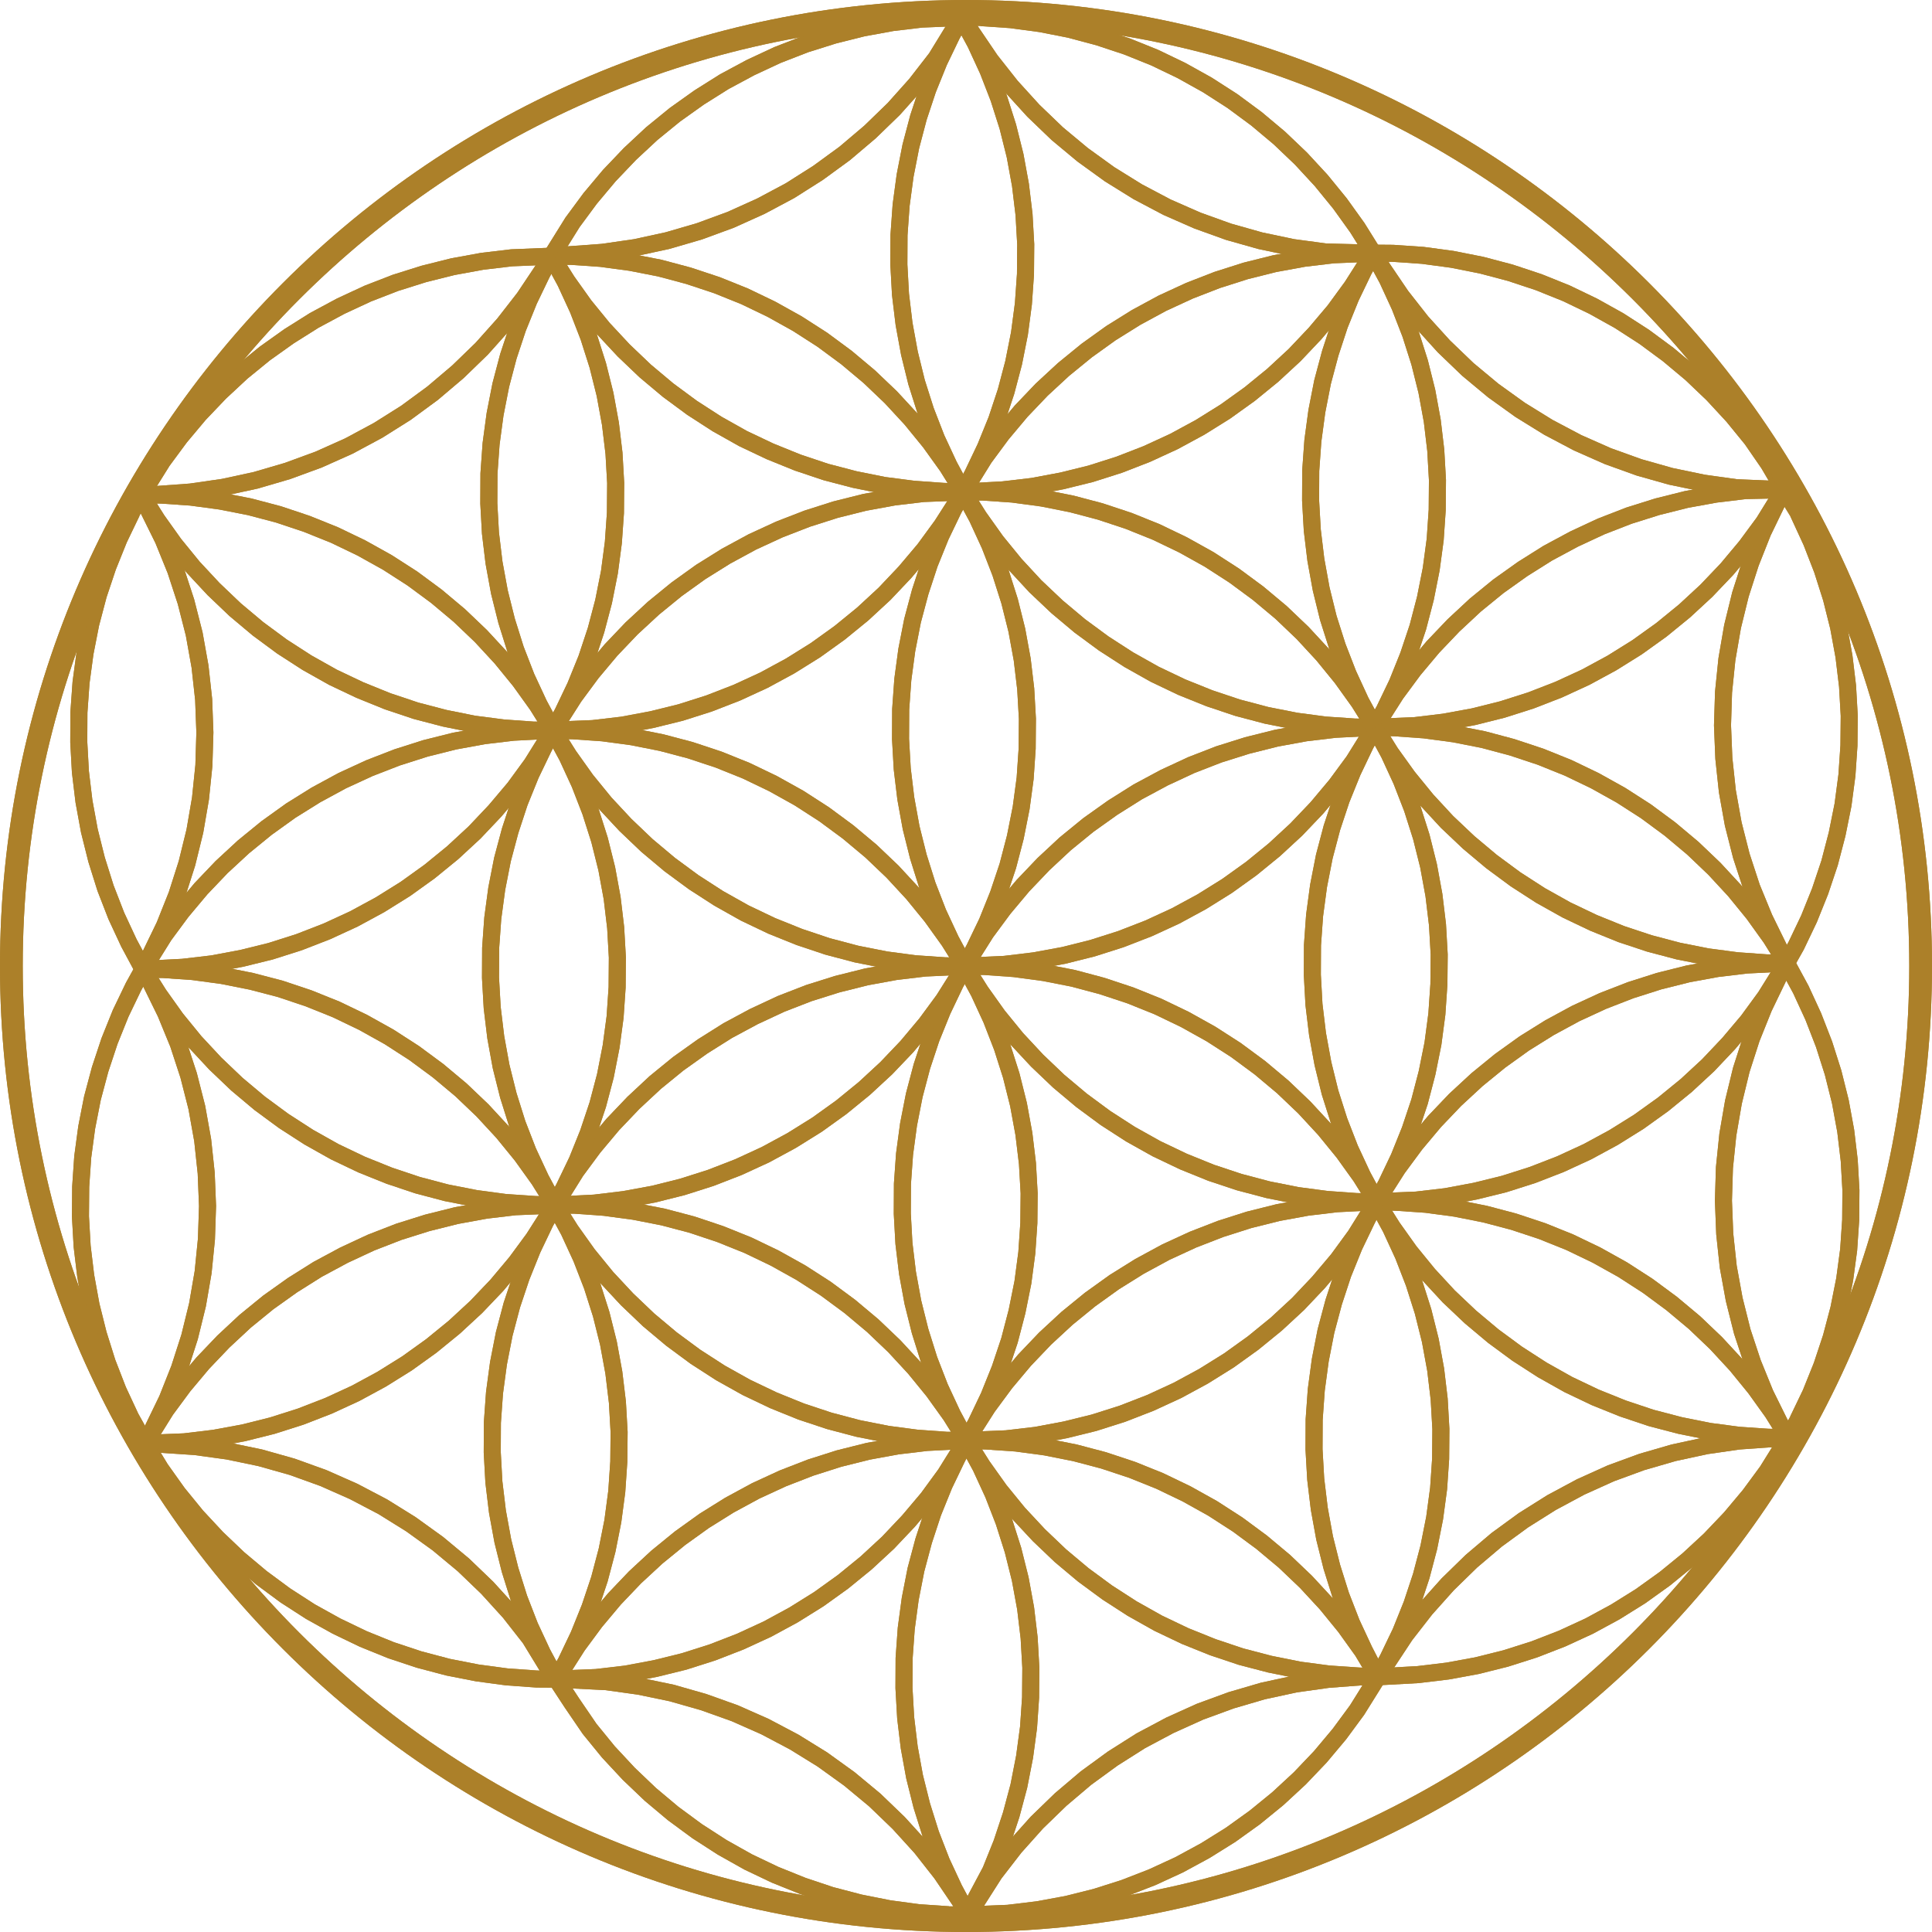 <?xml version="1.0" encoding="utf-8"?>
<!-- Generator: Adobe Illustrator 21.0.2, SVG Export Plug-In . SVG Version: 6.00 Build 0)  -->
<svg version="1.1" xmlns="http://www.w3.org/2000/svg" xmlns:xlink="http://www.w3.org/1999/xlink" x="0px" y="0px"
	 viewBox="0 0 170 170" style="enable-background:new 0 0 170 170;" width="170" height="170" xml:space="preserve">
<g id="Ebene_3">
</g>
<g id="Icons">
	<g id="g4177" transform="matrix(0.864,-0.503,0.503,0.864,-183.676,319.217)">
		<polyline id="polyline4179" style="fill:none;stroke:#AC8029;stroke-width:1.5;stroke-miterlimit:10;" points="433.42,-67.26 
			429.88,-69.53 427.59,-71.33 425.42,-73.28 423.4,-75.37 421.52,-77.61 419.81,-79.97 418.27,-82.44 416.9,-85.01 415.71,-87.67 
			414.71,-90.41 413.91,-93.21 413.3,-96.07 412.9,-98.95 412.7,-101.86 412.66,-103.44 		"/>
		<polyline id="polyline4181" style="fill:none;stroke:#AC8029;stroke-width:1.5;stroke-miterlimit:10;" points="412.66,-103.44 
			414.16,-102.55 416.33,-101.08 418.4,-99.47 420.37,-97.73 422.22,-95.88 423.96,-93.91 425.57,-91.84 427.04,-89.67 
			428.38,-87.41 429.57,-85.07 430.61,-82.66 431.5,-80.2 432.23,-77.68 432.8,-75.12 433.21,-72.53 433.41,-69.92 433.42,-67.26 		
			"/>
		<polyline id="polyline4183" style="fill:none;stroke:#AC8029;stroke-width:1.5;stroke-miterlimit:10;" points="370.9,-31.15 
			374,-29.51 376.41,-28.46 378.88,-27.58 381.4,-26.84 383.96,-26.27 386.55,-25.86 389.16,-25.61 391.78,-25.53 394.4,-25.61 
			397.02,-25.86 399.61,-26.27 402.17,-26.84 404.69,-27.58 407.16,-28.46 409.56,-29.51 412.66,-31.15 		"/>
		<polyline id="polyline4185" style="fill:none;stroke:#AC8029;stroke-width:1.5;stroke-miterlimit:10;" points="370.9,-31.15 
			374,-32.75 376.41,-33.79 378.88,-34.68 381.4,-35.41 383.96,-35.98 386.55,-36.39 389.16,-36.64 391.78,-36.72 394.4,-36.64 
			397.02,-36.39 399.61,-35.98 402.17,-35.41 404.69,-34.68 407.16,-33.79 409.56,-32.75 412.66,-31.15 		"/>
		<polyline id="polyline4187" style="fill:none;stroke:#AC8029;stroke-width:1.5;stroke-miterlimit:10;" points="329.14,-31.15 
			332.24,-29.51 334.65,-28.46 337.12,-27.58 339.64,-26.84 342.2,-26.27 344.79,-25.86 347.4,-25.61 350.02,-25.53 352.65,-25.61 
			355.26,-25.86 357.85,-26.27 360.41,-26.84 362.93,-27.58 365.4,-28.46 367.8,-29.51 370.9,-31.15 		"/>
		<polyline id="polyline4189" style="fill:none;stroke:#AC8029;stroke-width:1.5;stroke-miterlimit:10;" points="329.14,-31.15 
			332.24,-32.75 334.65,-33.79 337.12,-34.68 339.64,-35.41 342.2,-35.98 344.79,-36.39 347.4,-36.64 350.02,-36.72 352.65,-36.64 
			355.26,-36.39 357.85,-35.98 360.41,-35.41 362.93,-34.68 365.4,-33.79 367.8,-32.75 370.9,-31.15 		"/>
		<polyline id="polyline4191" style="fill:none;stroke:#AC8029;stroke-width:1.5;stroke-miterlimit:10;" points="287.38,-31.15 
			290.48,-32.75 292.89,-33.79 295.36,-34.68 297.88,-35.41 300.44,-35.98 303.03,-36.39 305.64,-36.64 308.26,-36.72 
			310.89,-36.64 313.5,-36.39 316.09,-35.98 318.65,-35.41 321.17,-34.68 323.64,-33.79 326.04,-32.75 329.14,-31.15 		"/>
		<polyline id="polyline4193" style="fill:none;stroke:#AC8029;stroke-width:1.5;stroke-miterlimit:10;" points="287.38,-31.15 
			290.48,-29.51 292.89,-28.46 295.36,-27.58 297.88,-26.84 300.44,-26.27 303.03,-25.86 305.64,-25.61 308.26,-25.53 
			310.89,-25.61 313.5,-25.86 316.09,-26.27 318.65,-26.84 321.17,-27.58 323.64,-28.46 326.04,-29.51 329.14,-31.15 		"/>
		<polyline id="polyline4195" style="fill:none;stroke:#AC8029;stroke-width:1.5;stroke-miterlimit:10;" points="370.9,-103.43 
			374,-101.84 376.41,-100.79 378.88,-99.91 381.4,-99.17 383.96,-98.6 386.55,-98.19 389.16,-97.94 391.78,-97.86 394.4,-97.94 
			397.02,-98.19 399.61,-98.6 402.17,-99.17 404.69,-99.91 407.16,-100.79 409.56,-101.84 412.66,-103.44 		"/>
		<polyline id="polyline4197" style="fill:none;stroke:#AC8029;stroke-width:1.5;stroke-miterlimit:10;" points="370.9,-103.43 
			374,-105.08 376.41,-106.12 378.88,-107.01 381.4,-107.74 383.96,-108.31 386.55,-108.72 389.16,-108.97 391.78,-109.05 
			394.4,-108.97 397.02,-108.72 399.61,-108.31 402.17,-107.74 404.69,-107.01 407.16,-106.12 409.56,-105.08 412.66,-103.44 		"/>
		<polyline id="polyline4199" style="fill:none;stroke:#AC8029;stroke-width:1.5;stroke-miterlimit:10;" points="329.14,-103.48 
			332.24,-101.84 334.65,-100.79 337.12,-99.91 339.64,-99.17 342.2,-98.6 344.79,-98.19 347.4,-97.94 350.02,-97.86 352.65,-97.94 
			355.26,-98.19 357.85,-98.6 360.41,-99.17 362.93,-99.91 365.4,-100.79 367.8,-101.84 370.9,-103.43 		"/>
		<polyline id="polyline4201" style="fill:none;stroke:#AC8029;stroke-width:1.5;stroke-miterlimit:10;" points="329.14,-103.48 
			332.24,-105.08 334.65,-106.12 337.12,-107.01 339.64,-107.74 342.2,-108.31 344.79,-108.72 347.4,-108.97 350.02,-109.05 
			352.65,-108.97 355.26,-108.72 357.85,-108.31 360.41,-107.74 362.93,-107.01 365.4,-106.12 367.8,-105.08 370.9,-103.43 		"/>
		<polyline id="polyline4203" style="fill:none;stroke:#AC8029;stroke-width:1.5;stroke-miterlimit:10;" points="287.38,-103.44 
			290.48,-105.08 292.89,-106.12 295.36,-107.01 297.88,-107.74 300.44,-108.31 303.03,-108.72 305.64,-108.97 308.26,-109.05 
			310.89,-108.97 313.5,-108.72 316.09,-108.31 318.65,-107.74 321.17,-107.01 323.64,-106.12 326.04,-105.08 329.14,-103.48 		"/>
		<polyline id="polyline4205" style="fill:none;stroke:#AC8029;stroke-width:1.5;stroke-miterlimit:10;" points="287.38,-103.44 
			290.48,-101.84 292.89,-100.79 295.36,-99.91 297.88,-99.17 300.44,-98.6 303.03,-98.19 305.64,-97.94 308.26,-97.86 
			310.89,-97.94 313.5,-98.19 316.09,-98.6 318.65,-99.17 321.17,-99.91 323.64,-100.79 326.04,-101.84 329.14,-103.48 		"/>
		<polyline id="polyline4207" style="fill:none;stroke:#AC8029;stroke-width:1.5;stroke-miterlimit:10;" points="391.78,-67.31 
			394.88,-65.67 397.29,-64.63 399.76,-63.74 402.28,-63.01 404.84,-62.44 407.43,-62.03 410.04,-61.78 412.66,-61.7 415.28,-61.78 
			417.9,-62.03 420.49,-62.44 423.05,-63.01 425.57,-63.74 428.03,-64.63 430.44,-65.67 433.42,-67.26 		"/>
		<polyline id="polyline4209" style="fill:none;stroke:#AC8029;stroke-width:1.5;stroke-miterlimit:10;" points="391.78,-67.31 
			394.88,-68.91 397.29,-69.95 399.76,-70.84 402.28,-71.57 404.84,-72.15 407.43,-72.56 410.04,-72.8 412.66,-72.89 415.28,-72.8 
			417.9,-72.56 420.49,-72.15 423.05,-71.57 425.57,-70.84 428.03,-69.95 430.44,-68.91 433.42,-67.26 		"/>
		<polyline id="polyline4211" style="fill:none;stroke:#AC8029;stroke-width:1.5;stroke-miterlimit:10;" points="350.02,-67.29 
			353.12,-65.67 355.53,-64.63 358,-63.74 360.52,-63.01 363.08,-62.44 365.67,-62.03 368.28,-61.78 370.9,-61.7 373.52,-61.78 
			376.14,-62.03 378.73,-62.44 381.29,-63.01 383.81,-63.74 386.28,-64.63 388.68,-65.67 391.78,-67.31 		"/>
		<polyline id="polyline4213" style="fill:none;stroke:#AC8029;stroke-width:1.5;stroke-miterlimit:10;" points="350.02,-67.29 
			353.12,-68.91 355.53,-69.95 358,-70.84 360.52,-71.57 363.08,-72.15 365.67,-72.56 368.28,-72.8 370.9,-72.89 373.52,-72.8 
			376.14,-72.56 378.73,-72.15 381.29,-71.57 383.81,-70.84 386.28,-69.95 388.68,-68.91 391.78,-67.31 		"/>
		<polyline id="polyline4215" style="fill:none;stroke:#AC8029;stroke-width:1.5;stroke-miterlimit:10;" points="308.26,-67.27 
			311.36,-65.67 313.77,-64.63 316.24,-63.74 318.76,-63.01 321.32,-62.44 323.91,-62.03 326.52,-61.78 329.14,-61.7 331.77,-61.78 
			334.38,-62.03 336.97,-62.44 339.53,-63.01 342.05,-63.74 344.52,-64.63 346.92,-65.67 350.02,-67.29 		"/>
		<polyline id="polyline4217" style="fill:none;stroke:#AC8029;stroke-width:1.5;stroke-miterlimit:10;" points="308.26,-67.27 
			311.36,-68.91 313.77,-69.95 316.24,-70.84 318.76,-71.57 321.32,-72.15 323.91,-72.56 326.52,-72.8 329.14,-72.89 331.77,-72.8 
			334.38,-72.56 336.97,-72.15 339.53,-71.57 342.05,-70.84 344.52,-69.95 346.92,-68.91 350.02,-67.29 		"/>
		<polyline id="polyline4219" style="fill:none;stroke:#AC8029;stroke-width:1.5;stroke-miterlimit:10;" points="266.54,-67.29 
			269.6,-68.91 272.01,-69.95 274.48,-70.84 277,-71.57 279.56,-72.15 282.15,-72.56 284.76,-72.8 287.38,-72.89 290.01,-72.8 
			292.62,-72.56 295.21,-72.15 297.77,-71.57 300.29,-70.84 302.76,-69.95 305.16,-68.91 308.26,-67.27 		"/>
		<polyline id="polyline4221" style="fill:none;stroke:#AC8029;stroke-width:1.5;stroke-miterlimit:10;" points="266.54,-67.29 
			269.6,-65.67 272.01,-64.63 274.48,-63.74 277,-63.01 279.56,-62.44 282.15,-62.03 284.76,-61.78 287.38,-61.7 290.01,-61.78 
			292.62,-62.03 295.21,-62.44 297.77,-63.01 300.29,-63.74 302.76,-64.63 305.16,-65.67 308.26,-67.27 		"/>
		<polyline id="polyline4223" style="fill:none;stroke:#AC8029;stroke-width:1.5;stroke-miterlimit:10;" points="329.14,-103.48 
			329.06,-106.08 328.81,-108.69 328.4,-111.28 327.83,-113.84 327.1,-116.36 326.21,-118.83 325.17,-121.24 323.98,-123.57 
			322.64,-125.83 321.17,-128 319.56,-130.07 317.83,-132.04 315.97,-133.9 314,-135.63 311.93,-137.24 309.76,-138.71 
			308.26,-139.6 		"/>
		<polyline id="polyline4225" style="fill:none;stroke:#AC8029;stroke-width:1.5;stroke-miterlimit:10;" points="308.26,-139.6 
			308.35,-137 308.59,-134.39 309,-131.8 309.58,-129.24 310.31,-126.72 311.2,-124.25 312.24,-121.84 313.43,-119.5 
			314.76,-117.24 316.24,-115.08 317.85,-113 319.58,-111.03 321.44,-109.18 323.4,-107.44 325.48,-105.84 327.65,-104.36 
			329.14,-103.48 		"/>
		<polyline id="polyline4227" style="fill:none;stroke:#AC8029;stroke-width:1.5;stroke-miterlimit:10;" points="350.02,-67.29 
			348.53,-68.2 346.36,-69.67 344.28,-71.28 342.32,-73.01 340.46,-74.87 338.73,-76.84 337.12,-78.91 335.64,-81.08 334.31,-83.34 
			333.12,-85.68 332.08,-88.08 331.19,-90.55 330.46,-93.07 329.88,-95.63 329.47,-98.22 329.23,-100.83 329.14,-103.48 		"/>
		<polyline id="polyline4229" style="fill:none;stroke:#AC8029;stroke-width:1.5;stroke-miterlimit:10;" points="329.14,-103.48 
			330.64,-102.55 332.81,-101.08 334.88,-99.47 336.85,-97.73 338.7,-95.88 340.44,-93.91 342.05,-91.84 343.52,-89.67 
			344.86,-87.41 346.05,-85.07 347.09,-82.66 347.98,-80.2 348.71,-77.68 349.28,-75.12 349.69,-72.53 349.94,-69.91 350.02,-67.29 
					"/>
		<polyline id="polyline4231" style="fill:none;stroke:#AC8029;stroke-width:1.5;stroke-miterlimit:10;" points="370.9,-31.15 
			370.82,-33.75 370.57,-36.36 370.16,-38.95 369.59,-41.51 368.86,-44.03 367.97,-46.5 366.93,-48.91 365.74,-51.24 364.4,-53.5 
			362.93,-55.67 361.32,-57.74 359.58,-59.71 357.73,-61.57 355.76,-63.3 353.69,-64.91 351.52,-66.39 350.02,-67.29 		"/>
		<polyline id="polyline4233" style="fill:none;stroke:#AC8029;stroke-width:1.5;stroke-miterlimit:10;" points="350.02,-67.29 
			350.11,-64.67 350.35,-62.06 350.76,-59.47 351.34,-56.91 352.07,-54.39 352.96,-51.92 354,-49.51 355.19,-47.17 356.52,-44.92 
			358,-42.75 359.61,-40.67 361.34,-38.71 363.2,-36.85 365.16,-35.12 367.24,-33.51 369.41,-32.03 370.9,-31.15 		"/>
		<polyline id="polyline4235" style="fill:none;stroke:#AC8029;stroke-width:1.5;stroke-miterlimit:10;" points="391.78,5.02 
			390.29,4.13 388.12,2.66 386.04,1.05 384.08,-0.69 382.22,-2.54 380.49,-4.51 378.88,-6.58 377.4,-8.75 376.07,-11.01 
			374.88,-13.35 373.84,-15.75 372.95,-18.22 372.21,-20.74 371.64,-23.3 371.23,-25.89 370.99,-28.5 370.9,-31.15 		"/>
		<polyline id="polyline4237" style="fill:none;stroke:#AC8029;stroke-width:1.5;stroke-miterlimit:10;" points="370.9,-31.15 
			372.4,-30.22 374.57,-28.75 376.64,-27.14 378.61,-25.4 380.46,-23.55 382.2,-21.58 383.81,-19.51 385.28,-17.34 386.62,-15.08 
			387.81,-12.74 388.85,-10.33 389.74,-7.87 390.47,-5.35 391.04,-2.79 391.45,-0.2 391.7,2.42 391.78,5.02 		"/>
		<polyline id="polyline4239" style="fill:none;stroke:#AC8029;stroke-width:1.5;stroke-miterlimit:10;" points="349.97,5.05 
			353.12,6.66 355.53,7.7 358,8.59 360.52,9.32 363.08,9.89 365.67,10.3 368.28,10.55 370.9,10.63 373.52,10.55 376.14,10.3 
			378.73,9.89 381.29,9.32 383.81,8.59 386.28,7.7 388.68,6.66 391.78,5.02 		"/>
		<polyline id="polyline4241" style="fill:none;stroke:#AC8029;stroke-width:1.5;stroke-miterlimit:10;" points="349.97,5.05 
			353.9,3.1 356.61,2.01 359.38,1.11 362.21,0.4 365.08,-0.11 367.98,-0.41 370.89,-0.51 373.8,-0.41 376.7,-0.11 379.57,0.4 
			382.4,1.11 385.17,2.01 387.87,3.1 391.78,5.02 		"/>
		<polyline id="polyline4243" style="fill:none;stroke:#AC8029;stroke-width:1.5;stroke-miterlimit:10;" points="308.26,-67.27 
			308.18,-69.91 307.93,-72.53 307.52,-75.12 306.95,-77.68 306.22,-80.2 305.33,-82.66 304.29,-85.07 303.1,-87.41 301.76,-89.67 
			300.29,-91.84 298.68,-93.91 296.95,-95.88 295.09,-97.73 293.12,-99.47 291.05,-101.08 288.88,-102.55 287.38,-103.44 		"/>
		<polyline id="polyline4245" style="fill:none;stroke:#AC8029;stroke-width:1.5;stroke-miterlimit:10;" points="287.38,-103.44 
			287.47,-100.83 287.71,-98.22 288.12,-95.63 288.7,-93.07 289.43,-90.55 290.32,-88.08 291.36,-85.68 292.55,-83.34 
			293.88,-81.08 295.36,-78.91 296.97,-76.84 298.7,-74.87 300.56,-73.01 302.53,-71.28 304.6,-69.67 306.77,-68.2 308.26,-67.27 		
			"/>
		<polyline id="polyline4247" style="fill:none;stroke:#AC8029;stroke-width:1.5;stroke-miterlimit:10;" points="329.14,-31.15 
			327.65,-32.03 325.48,-33.51 323.4,-35.12 321.44,-36.85 319.58,-38.71 317.85,-40.67 316.24,-42.75 314.76,-44.92 313.43,-47.17 
			312.24,-49.51 311.2,-51.92 310.31,-54.39 309.58,-56.91 309,-59.47 308.59,-62.06 308.35,-64.67 308.26,-67.27 		"/>
		<polyline id="polyline4249" style="fill:none;stroke:#AC8029;stroke-width:1.5;stroke-miterlimit:10;" points="308.26,-67.27 
			309.76,-66.39 311.93,-64.91 314,-63.3 315.97,-61.57 317.83,-59.71 319.56,-57.74 321.17,-55.67 322.64,-53.5 323.98,-51.24 
			325.17,-48.91 326.21,-46.5 327.1,-44.03 327.83,-41.51 328.4,-38.95 328.81,-36.36 329.06,-33.75 329.14,-31.15 		"/>
		<polyline id="polyline4251" style="fill:none;stroke:#AC8029;stroke-width:1.5;stroke-miterlimit:10;" points="349.97,5.05 
			348.53,4.13 346.36,2.66 344.28,1.05 342.32,-0.69 340.46,-2.54 338.73,-4.51 337.12,-6.58 335.64,-8.75 334.31,-11.01 
			333.12,-13.35 332.08,-15.75 331.19,-18.22 330.46,-20.74 329.88,-23.3 329.47,-25.89 329.23,-28.5 329.14,-31.15 		"/>
		<polyline id="polyline4253" style="fill:none;stroke:#AC8029;stroke-width:1.5;stroke-miterlimit:10;" points="329.14,-31.15 
			330.64,-30.22 332.81,-28.75 334.88,-27.14 336.85,-25.4 338.7,-23.55 340.44,-21.58 342.05,-19.51 343.52,-17.34 344.86,-15.08 
			346.05,-12.74 347.09,-10.33 347.98,-7.87 348.71,-5.35 349.28,-2.79 349.69,-0.2 349.94,2.42 349.97,5.05 		"/>
		<polyline id="polyline4255" style="fill:none;stroke:#AC8029;stroke-width:1.5;stroke-miterlimit:10;" points="287.38,-31.15 
			285.89,-32.03 283.72,-33.51 281.65,-35.12 279.68,-36.85 277.82,-38.71 276.09,-40.67 274.48,-42.75 273.01,-44.92 
			271.67,-47.17 270.48,-49.51 269.44,-51.92 268.55,-54.39 267.82,-56.91 267.24,-59.47 266.83,-62.06 266.59,-64.67 
			266.54,-67.29 		"/>
		<polyline id="polyline4257" style="fill:none;stroke:#AC8029;stroke-width:1.5;stroke-miterlimit:10;" points="266.54,-67.29 
			267.78,-66.47 270.2,-64.84 272.49,-63.05 274.66,-61.1 276.69,-59 278.56,-56.77 280.27,-54.41 281.82,-51.94 283.18,-49.37 
			284.37,-46.7 285.37,-43.96 286.17,-41.16 286.78,-38.31 287.18,-35.42 287.24,-32.55 287.38,-31.15 		"/>
		<polyline id="polyline4259" style="fill:none;stroke:#AC8029;stroke-width:1.5;stroke-miterlimit:10;" points="412.66,-31.15 
			411.17,-32.03 409,-33.51 406.92,-35.12 404.96,-36.85 403.1,-38.71 401.37,-40.67 399.76,-42.75 398.28,-44.92 396.95,-47.17 
			395.76,-49.51 394.72,-51.92 393.83,-54.39 393.09,-56.91 392.52,-59.47 392.11,-62.06 391.86,-64.67 391.78,-67.31 		"/>
		<polyline id="polyline4261" style="fill:none;stroke:#AC8029;stroke-width:1.5;stroke-miterlimit:10;" points="391.78,-67.31 
			393.28,-66.39 395.45,-64.91 397.52,-63.3 399.49,-61.57 401.34,-59.71 403.08,-57.74 404.69,-55.67 406.16,-53.5 407.5,-51.24 
			408.69,-48.91 409.73,-46.5 410.62,-44.03 411.35,-41.51 411.92,-38.95 412.33,-36.36 412.58,-33.75 412.66,-31.15 		"/>
		<polyline id="polyline4263" style="fill:none;stroke:#AC8029;stroke-width:1.5;stroke-miterlimit:10;" points="391.78,-67.31 
			390.29,-68.2 388.12,-69.67 386.04,-71.28 384.08,-73.01 382.22,-74.87 380.49,-76.84 378.88,-78.91 377.4,-81.08 376.07,-83.34 
			374.88,-85.68 373.84,-88.08 372.95,-90.55 372.21,-93.07 371.64,-95.63 371.23,-98.22 370.99,-100.83 370.9,-103.43 		"/>
		<polyline id="polyline4265" style="fill:none;stroke:#AC8029;stroke-width:1.5;stroke-miterlimit:10;" points="370.9,-103.43 
			372.4,-102.55 374.57,-101.08 376.64,-99.47 378.61,-97.73 380.46,-95.88 382.2,-93.91 383.81,-91.84 385.28,-89.67 
			386.62,-87.41 387.81,-85.07 388.85,-82.66 389.74,-80.2 390.47,-77.68 391.04,-75.12 391.45,-72.53 391.7,-69.91 391.78,-67.31 
					"/>
		<polyline id="polyline4267" style="fill:none;stroke:#AC8029;stroke-width:1.5;stroke-miterlimit:10;" points="370.9,-103.43 
			370.82,-106.08 370.57,-108.69 370.16,-111.28 369.59,-113.84 368.86,-116.36 367.97,-118.83 366.93,-121.24 365.74,-123.57 
			364.4,-125.83 362.93,-128 361.32,-130.07 359.58,-132.04 357.73,-133.9 355.76,-135.63 353.69,-137.24 351.52,-138.71 
			350.02,-139.6 		"/>
		<polyline id="polyline4269" style="fill:none;stroke:#AC8029;stroke-width:1.5;stroke-miterlimit:10;" points="350.02,-139.6 
			350.11,-137 350.35,-134.39 350.76,-131.8 351.34,-129.24 352.07,-126.72 352.96,-124.25 354,-121.84 355.19,-119.5 
			356.52,-117.24 358,-115.08 359.61,-113 361.34,-111.03 363.2,-109.18 365.16,-107.44 367.24,-105.84 369.41,-104.36 
			370.9,-103.43 		"/>
		<polyline id="polyline4271" style="fill:none;stroke:#AC8029;stroke-width:1.5;stroke-miterlimit:10;" points="329.14,-103.48 
			330.64,-104.36 332.81,-105.84 334.88,-107.44 336.85,-109.18 338.7,-111.03 340.44,-113 342.05,-115.08 343.52,-117.24 
			344.86,-119.5 346.05,-121.84 347.09,-124.25 347.98,-126.72 348.71,-129.24 349.28,-131.8 349.69,-134.39 349.94,-137 
			350.02,-139.6 		"/>
		<polyline id="polyline4273" style="fill:none;stroke:#AC8029;stroke-width:1.5;stroke-miterlimit:10;" points="329.14,-103.48 
			329.23,-106.08 329.47,-108.69 329.88,-111.28 330.46,-113.84 331.19,-116.36 332.08,-118.83 333.12,-121.24 334.31,-123.57 
			335.64,-125.83 337.12,-128 338.73,-130.07 340.46,-132.04 342.32,-133.9 344.28,-135.63 346.36,-137.24 348.53,-138.71 
			350.02,-139.6 		"/>
		<polyline id="polyline4275" style="fill:none;stroke:#AC8029;stroke-width:1.5;stroke-miterlimit:10;" points="308.26,-67.27 
			309.76,-68.2 311.93,-69.67 314,-71.28 315.97,-73.01 317.83,-74.87 319.56,-76.84 321.17,-78.91 322.64,-81.08 323.98,-83.34 
			325.17,-85.68 326.21,-88.08 327.1,-90.55 327.83,-93.07 328.4,-95.63 328.81,-98.22 329.06,-100.83 329.14,-103.48 		"/>
		<polyline id="polyline4277" style="fill:none;stroke:#AC8029;stroke-width:1.5;stroke-miterlimit:10;" points="308.26,-67.27 
			308.35,-69.91 308.59,-72.53 309,-75.12 309.58,-77.68 310.31,-80.2 311.2,-82.66 312.24,-85.07 313.43,-87.41 314.76,-89.67 
			316.24,-91.84 317.85,-93.91 319.58,-95.88 321.44,-97.73 323.4,-99.47 325.48,-101.08 327.65,-102.55 329.14,-103.48 		"/>
		<polyline id="polyline4279" style="fill:none;stroke:#AC8029;stroke-width:1.5;stroke-miterlimit:10;" points="287.38,-31.15 
			287.47,-33.75 287.71,-36.36 288.12,-38.95 288.7,-41.51 289.43,-44.03 290.32,-46.5 291.36,-48.91 292.55,-51.24 293.88,-53.5 
			295.36,-55.67 296.97,-57.74 298.7,-59.71 300.56,-61.57 302.53,-63.3 304.6,-64.91 306.77,-66.39 308.26,-67.27 		"/>
		<polyline id="polyline4281" style="fill:none;stroke:#AC8029;stroke-width:1.5;stroke-miterlimit:10;" points="287.38,-31.15 
			288.88,-32.03 291.05,-33.51 293.12,-35.12 295.09,-36.85 296.95,-38.71 298.68,-40.67 300.29,-42.75 301.76,-44.92 303.1,-47.17 
			304.29,-49.51 305.33,-51.92 306.22,-54.39 306.95,-56.91 307.52,-59.47 307.93,-62.06 308.18,-64.67 308.26,-67.27 		"/>
		<polyline id="polyline4283" style="fill:none;stroke:#AC8029;stroke-width:1.5;stroke-miterlimit:10;" points="350.02,-139.6 
			353.12,-141.24 355.53,-142.28 358,-143.17 360.52,-143.9 363.08,-144.48 365.67,-144.89 368.28,-145.13 370.9,-145.22 
			373.52,-145.13 376.14,-144.89 378.73,-144.48 381.29,-143.9 383.81,-143.17 386.28,-142.28 388.68,-141.24 391.78,-139.6 		"/>
		<polyline id="polyline4285" style="fill:none;stroke:#AC8029;stroke-width:1.5;stroke-miterlimit:10;" points="350.02,-139.6 
			351.46,-138.91 354.08,-137.63 356.78,-136.54 359.56,-135.64 362.38,-134.94 365.26,-134.43 368.15,-134.13 371.07,-134.02 
			373.98,-134.13 376.88,-134.43 379.75,-134.94 382.58,-135.64 385.35,-136.54 388.05,-137.63 390.84,-139.13 391.78,-139.6 		"/>
		<polyline id="polyline4287" style="fill:none;stroke:#AC8029;stroke-width:1.5;stroke-miterlimit:10;" points="391.78,-67.31 
			393.28,-68.2 395.45,-69.67 397.52,-71.28 399.49,-73.01 401.34,-74.87 403.08,-76.84 404.69,-78.91 406.16,-81.08 407.5,-83.34 
			408.69,-85.68 409.73,-88.08 410.62,-90.55 411.35,-93.07 411.92,-95.63 412.33,-98.22 412.58,-100.83 412.66,-103.44 		"/>
		<polyline id="polyline4289" style="fill:none;stroke:#AC8029;stroke-width:1.5;stroke-miterlimit:10;" points="391.78,-67.31 
			391.86,-69.91 392.11,-72.53 392.52,-75.12 393.09,-77.68 393.83,-80.2 394.72,-82.66 395.76,-85.07 396.95,-87.41 398.28,-89.67 
			399.76,-91.84 401.37,-93.91 403.1,-95.88 404.96,-97.73 406.92,-99.47 409,-101.08 411.17,-102.55 412.66,-103.44 		"/>
		<polyline id="polyline4291" style="fill:none;stroke:#AC8029;stroke-width:1.5;stroke-miterlimit:10;" points="370.9,-31.15 
			372.4,-32.03 374.57,-33.51 376.64,-35.12 378.61,-36.85 380.46,-38.71 382.2,-40.67 383.81,-42.75 385.28,-44.92 386.62,-47.17 
			387.81,-49.51 388.85,-51.92 389.74,-54.39 390.47,-56.91 391.04,-59.47 391.45,-62.06 391.7,-64.67 391.78,-67.31 		"/>
		<polyline id="polyline4293" style="fill:none;stroke:#AC8029;stroke-width:1.5;stroke-miterlimit:10;" points="370.9,-31.15 
			370.99,-33.75 371.23,-36.36 371.64,-38.95 372.21,-41.51 372.95,-44.03 373.84,-46.5 374.88,-48.91 376.07,-51.24 377.4,-53.5 
			378.88,-55.67 380.49,-57.74 382.22,-59.71 384.08,-61.57 386.04,-63.3 388.12,-64.91 390.29,-66.39 391.78,-67.31 		"/>
		<polyline id="polyline4295" style="fill:none;stroke:#AC8029;stroke-width:1.5;stroke-miterlimit:10;" points="349.97,5.05 
			350.11,2.42 350.35,-0.2 350.76,-2.79 351.34,-5.35 352.07,-7.87 352.96,-10.33 354,-12.74 355.19,-15.08 356.52,-17.34 
			358,-19.51 359.61,-21.58 361.34,-23.55 363.2,-25.4 365.16,-27.14 367.24,-28.75 369.41,-30.22 370.9,-31.15 		"/>
		<polyline id="polyline4297" style="fill:none;stroke:#AC8029;stroke-width:1.5;stroke-miterlimit:10;" points="349.97,5.05 
			351.52,4.13 353.69,2.66 355.76,1.05 357.73,-0.69 359.58,-2.54 361.32,-4.51 362.93,-6.58 364.4,-8.75 365.74,-11.01 
			366.93,-13.35 367.97,-15.75 368.86,-18.22 369.59,-20.74 370.16,-23.3 370.57,-25.89 370.82,-28.5 370.9,-31.15 		"/>
		<polyline id="polyline4299" style="fill:none;stroke:#AC8029;stroke-width:1.5;stroke-miterlimit:10;" points="308.26,5.02 
			312.1,3.04 314.81,1.94 317.58,1.04 320.41,0.34 323.28,-0.17 326.18,-0.47 329.09,-0.58 332,-0.47 334.9,-0.17 337.77,0.34 
			340.6,1.04 343.37,1.94 346.07,3.04 348.69,4.31 349.97,5.05 		"/>
		<polyline id="polyline4301" style="fill:none;stroke:#AC8029;stroke-width:1.5;stroke-miterlimit:10;" points="308.26,5.02 
			311.36,6.66 313.77,7.7 316.24,8.59 318.76,9.32 321.32,9.89 323.91,10.3 326.52,10.55 329.14,10.63 331.77,10.55 334.38,10.3 
			336.97,9.89 339.53,9.32 342.05,8.59 344.52,7.7 346.92,6.66 349.97,5.05 		"/>
		<polyline id="polyline4303" style="fill:none;stroke:#AC8029;stroke-width:1.5;stroke-miterlimit:10;" points="370.9,-103.43 
			372.4,-104.36 374.57,-105.84 376.64,-107.44 378.61,-109.18 380.46,-111.03 382.2,-113 383.81,-115.08 385.28,-117.24 
			386.62,-119.5 387.81,-121.84 388.85,-124.25 389.74,-126.72 390.47,-129.24 391.04,-131.8 391.45,-134.39 391.7,-137 
			391.78,-139.6 		"/>
		<polyline id="polyline4305" style="fill:none;stroke:#AC8029;stroke-width:1.5;stroke-miterlimit:10;" points="370.9,-103.43 
			370.99,-106.08 371.23,-108.69 371.64,-111.28 372.21,-113.84 372.95,-116.36 373.84,-118.83 374.88,-121.24 376.07,-123.57 
			377.4,-125.83 378.88,-128 380.49,-130.07 382.22,-132.04 384.08,-133.9 386.04,-135.63 388.12,-137.24 390.29,-138.71 
			391.78,-139.6 		"/>
		<polyline id="polyline4307" style="fill:none;stroke:#AC8029;stroke-width:1.5;stroke-miterlimit:10;" points="350.02,-67.29 
			351.52,-68.2 353.69,-69.67 355.76,-71.28 357.73,-73.01 359.58,-74.87 361.32,-76.84 362.93,-78.91 364.4,-81.08 365.74,-83.34 
			366.93,-85.68 367.97,-88.08 368.86,-90.55 369.59,-93.07 370.16,-95.63 370.57,-98.22 370.82,-100.83 370.9,-103.43 		"/>
		<polyline id="polyline4309" style="fill:none;stroke:#AC8029;stroke-width:1.5;stroke-miterlimit:10;" points="350.02,-67.29 
			350.11,-69.91 350.35,-72.53 350.76,-75.12 351.34,-77.68 352.07,-80.2 352.96,-82.66 354,-85.07 355.19,-87.41 356.52,-89.67 
			358,-91.84 359.61,-93.91 361.34,-95.88 363.2,-97.73 365.16,-99.47 367.24,-101.08 369.41,-102.55 370.9,-103.43 		"/>
		<polyline id="polyline4311" style="fill:none;stroke:#AC8029;stroke-width:1.5;stroke-miterlimit:10;" points="329.14,-31.15 
			330.64,-32.03 332.81,-33.51 334.88,-35.12 336.85,-36.85 338.7,-38.71 340.44,-40.67 342.05,-42.75 343.52,-44.92 344.86,-47.17 
			346.05,-49.51 347.09,-51.92 347.98,-54.39 348.71,-56.91 349.28,-59.47 349.69,-62.06 349.94,-64.67 350.02,-67.29 		"/>
		<polyline id="polyline4313" style="fill:none;stroke:#AC8029;stroke-width:1.5;stroke-miterlimit:10;" points="329.14,-31.15 
			329.23,-33.75 329.47,-36.36 329.88,-38.95 330.46,-41.51 331.19,-44.03 332.08,-46.5 333.12,-48.91 334.31,-51.24 335.64,-53.5 
			337.12,-55.67 338.73,-57.74 340.46,-59.71 342.32,-61.57 344.28,-63.3 346.36,-64.91 348.53,-66.39 350.02,-67.29 		"/>
		<polyline id="polyline4315" style="fill:none;stroke:#AC8029;stroke-width:1.5;stroke-miterlimit:10;" points="308.26,5.02 
			308.35,2.42 308.59,-0.2 309,-2.79 309.58,-5.35 310.31,-7.87 311.2,-10.33 312.24,-12.74 313.43,-15.08 314.76,-17.34 
			316.24,-19.51 317.85,-21.58 319.58,-23.55 321.44,-25.4 323.4,-27.14 325.48,-28.75 327.65,-30.22 329.14,-31.15 		"/>
		<polyline id="polyline4317" style="fill:none;stroke:#AC8029;stroke-width:1.5;stroke-miterlimit:10;" points="308.26,5.02 
			309.62,4.09 311.93,2.66 314,1.05 315.97,-0.69 317.83,-2.54 319.56,-4.51 321.17,-6.58 322.64,-8.75 323.98,-11.01 
			325.17,-13.35 326.21,-15.75 327.1,-18.22 327.83,-20.74 328.4,-23.3 328.81,-25.89 329.06,-28.5 329.14,-31.15 		"/>
		<polyline id="polyline4319" style="fill:none;stroke:#AC8029;stroke-width:1.5;stroke-miterlimit:10;" points="266.54,-67.29 
			267.76,-68.04 270.18,-69.67 272.47,-71.47 274.64,-73.42 276.67,-75.52 278.54,-77.75 280.25,-80.11 281.8,-82.58 283.16,-85.15 
			284.35,-87.81 285.35,-90.55 286.15,-93.36 286.76,-96.21 287.16,-99.09 287.37,-102 287.38,-103.44 		"/>
		<polyline id="polyline4321" style="fill:none;stroke:#AC8029;stroke-width:1.5;stroke-miterlimit:10;" points="266.54,-67.29 
			266.59,-69.91 266.83,-72.53 267.24,-75.12 267.82,-77.68 268.55,-80.2 269.44,-82.66 270.48,-85.07 271.67,-87.41 273.01,-89.67 
			274.48,-91.84 276.09,-93.91 277.82,-95.88 279.68,-97.73 281.65,-99.47 283.72,-101.08 285.89,-102.55 287.38,-103.44 		"/>
		<polyline id="polyline4323" style="fill:none;stroke:#AC8029;stroke-width:1.5;stroke-miterlimit:10;" points="393.28,-138.71 
			395.45,-137.24 397.52,-135.63 399.49,-133.9 401.34,-132.04 403.08,-130.07 404.69,-128 406.16,-125.83 407.5,-123.57 
			408.69,-121.24 409.73,-118.83 410.62,-116.36 411.35,-113.84 411.92,-111.28 412.33,-108.69 412.58,-106.08 412.66,-103.44 		"/>
		<polyline id="polyline4325" style="fill:none;stroke:#AC8029;stroke-width:1.5;stroke-miterlimit:10;" points="412.66,-103.44 
			414.16,-102.55 416.33,-101.08 418.4,-99.47 420.37,-97.73 422.22,-95.88 423.96,-93.91 425.57,-91.84 427.04,-89.67 
			428.38,-87.41 429.57,-85.07 430.61,-82.66 431.5,-80.2 432.23,-77.68 432.8,-75.12 433.21,-72.53 433.41,-69.92 433.42,-67.26 		
			"/>
		<polyline id="polyline4327" style="fill:none;stroke:#AC8029;stroke-width:1.5;stroke-miterlimit:10;" points="412.66,-31.15 
			414.16,-32.03 416.33,-33.51 418.4,-35.12 420.37,-36.85 422.22,-38.71 423.96,-40.67 425.57,-42.75 427.04,-44.92 428.38,-47.17 
			429.57,-49.51 430.61,-51.92 431.5,-54.39 432.23,-56.91 432.8,-59.47 433.21,-62.06 433.48,-64.87 433.42,-67.26 		"/>
		<polyline id="polyline4329" style="fill:none;stroke:#AC8029;stroke-width:1.5;stroke-miterlimit:10;" points="412.66,-31.15 
			412.75,-32.64 412.96,-35.55 413.36,-38.44 413.97,-41.29 414.77,-44.09 415.77,-46.83 416.96,-49.49 418.32,-52.06 
			419.87,-54.54 421.58,-56.89 423.46,-59.13 425.48,-61.22 427.65,-63.17 429.94,-64.97 432.36,-66.6 433.42,-67.26 		"/>
		<polyline id="polyline4331" style="fill:none;stroke:#AC8029;stroke-width:1.5;stroke-miterlimit:10;" points="412.66,-31.15 
			414.16,-32.03 416.33,-33.51 418.4,-35.12 420.37,-36.85 422.22,-38.71 423.96,-40.67 425.57,-42.75 427.04,-44.92 428.38,-47.17 
			429.57,-49.51 430.61,-51.92 431.5,-54.39 432.23,-56.91 432.8,-59.47 433.21,-62.06 433.48,-64.87 		"/>
		<polyline id="polyline4333" style="fill:none;stroke:#AC8029;stroke-width:1.5;stroke-miterlimit:10;" points="393.28,4.13 
			395.45,2.66 397.52,1.05 399.49,-0.69 401.34,-2.54 403.08,-4.51 404.69,-6.58 406.16,-8.75 407.5,-11.01 408.69,-13.35 
			409.73,-15.75 410.62,-18.22 411.35,-20.74 411.92,-23.3 412.33,-25.89 412.58,-28.5 412.66,-31.15 		"/>
		<polyline id="polyline4335" style="fill:none;stroke:#AC8029;stroke-width:1.5;stroke-miterlimit:10;" points="370.9,-31.15 
			372.4,-30.22 374.57,-28.75 376.64,-27.14 378.61,-25.4 380.46,-23.55 382.2,-21.58 383.81,-19.51 385.28,-17.34 386.62,-15.08 
			387.81,-12.74 388.85,-10.33 389.74,-7.87 390.47,-5.35 391.04,-2.79 391.45,-0.2 391.7,2.42 391.78,5.02 		"/>
		<polyline id="polyline4337" style="fill:none;stroke:#AC8029;stroke-width:1.5;stroke-miterlimit:10;" points="391.78,5.02 
			391.77,3.57 391.97,0.66 392.38,-2.23 392.98,-5.08 393.79,-7.88 394.78,-10.62 395.97,-13.28 397.34,-15.86 398.88,-18.33 
			400.6,-20.69 402.47,-22.92 404.49,-25.02 406.66,-26.97 408.96,-28.76 411.37,-30.39 412.66,-31.15 		"/>
		<polyline id="polyline4339" style="fill:none;stroke:#AC8029;stroke-width:1.5;stroke-miterlimit:10;" points="370.9,-31.15 
			374,-29.51 376.41,-28.46 378.88,-27.58 381.4,-26.84 383.96,-26.27 386.55,-25.86 389.16,-25.61 391.78,-25.53 394.4,-25.61 
			397.02,-25.86 399.61,-26.27 402.17,-26.84 404.69,-27.58 407.16,-28.46 409.56,-29.51 412.66,-31.15 		"/>
		<polyline id="polyline4341" style="fill:none;stroke:#AC8029;stroke-width:1.5;stroke-miterlimit:10;" points="329.14,-31.15 
			332.24,-32.75 334.65,-33.79 337.12,-34.68 339.64,-35.41 342.2,-35.98 344.79,-36.39 347.4,-36.64 350.02,-36.72 352.65,-36.64 
			355.26,-36.39 357.85,-35.98 360.41,-35.41 362.93,-34.68 365.4,-33.79 367.8,-32.75 370.9,-31.15 		"/>
		<polyline id="polyline4343" style="fill:none;stroke:#AC8029;stroke-width:1.5;stroke-miterlimit:10;" points="350.02,-67.29 
			350.11,-64.67 350.35,-62.06 350.76,-59.47 351.34,-56.91 352.07,-54.39 352.96,-51.92 354,-49.51 355.19,-47.17 356.52,-44.92 
			358,-42.75 359.61,-40.67 361.34,-38.71 363.2,-36.85 365.16,-35.12 367.24,-33.51 369.41,-32.03 370.9,-31.15 		"/>
		<polyline id="polyline4345" style="fill:none;stroke:#AC8029;stroke-width:1.5;stroke-miterlimit:10;" points="329.14,-31.15 
			330.64,-32.03 332.81,-33.51 334.88,-35.12 336.85,-36.85 338.7,-38.71 340.44,-40.67 342.05,-42.75 343.52,-44.92 344.86,-47.17 
			346.05,-49.51 347.09,-51.92 347.98,-54.39 348.71,-56.91 349.28,-59.47 349.69,-62.06 349.94,-64.67 350.02,-67.29 		"/>
		<polyline id="polyline4347" style="fill:none;stroke:#AC8029;stroke-width:1.5;stroke-miterlimit:10;" points="287.38,-31.15 
			290.48,-29.51 292.89,-28.46 295.36,-27.58 297.88,-26.84 300.44,-26.27 303.03,-25.86 305.64,-25.61 308.26,-25.53 
			310.89,-25.61 313.5,-25.86 316.09,-26.27 318.65,-26.84 321.17,-27.58 323.64,-28.46 326.04,-29.51 329.14,-31.15 		"/>
		<polyline id="polyline4349" style="fill:none;stroke:#AC8029;stroke-width:1.5;stroke-miterlimit:10;" points="287.38,-31.15 
			291.08,-28.74 293.37,-26.94 295.54,-24.99 297.56,-22.89 299.44,-20.66 301.15,-18.3 302.69,-15.83 304.06,-13.26 305.25,-10.59 
			306.25,-7.86 307.05,-5.05 307.66,-2.2 308.06,0.68 308.26,3.59 308.26,5.02 		"/>
		<polyline id="polyline4351" style="fill:none;stroke:#AC8029;stroke-width:1.5;stroke-miterlimit:10;" points="308.26,5.02 
			308.35,2.42 308.59,-0.2 309,-2.79 309.58,-5.35 310.31,-7.87 311.2,-10.33 312.24,-12.74 313.43,-15.08 314.76,-17.34 
			316.24,-19.51 317.85,-21.58 319.58,-23.55 321.44,-25.4 323.4,-27.14 325.48,-28.75 327.65,-30.22 329.14,-31.15 		"/>
		<polyline id="polyline4353" style="fill:none;stroke:#AC8029;stroke-width:1.5;stroke-miterlimit:10;" points="370.9,-103.43 
			374,-105.08 376.41,-106.12 378.88,-107.01 381.4,-107.74 383.96,-108.31 386.55,-108.72 389.16,-108.97 391.78,-109.05 
			394.4,-108.97 397.02,-108.72 399.61,-108.31 402.17,-107.74 404.69,-107.01 407.16,-106.12 409.56,-105.08 412.66,-103.44 		"/>
		<polyline id="polyline4355" style="fill:none;stroke:#AC8029;stroke-width:1.5;stroke-miterlimit:10;" points="391.78,-139.6 
			391.9,-137.97 392.1,-135.06 392.51,-132.17 393.12,-129.32 393.92,-126.52 394.92,-123.78 396.1,-121.12 397.47,-118.54 
			399.01,-116.07 400.73,-113.71 402.6,-111.48 404.63,-109.38 406.79,-107.43 409.09,-105.64 412.66,-103.44 		"/>
		<polyline id="polyline4357" style="fill:none;stroke:#AC8029;stroke-width:1.5;stroke-miterlimit:10;" points="370.9,-103.43 
			372.4,-104.36 374.57,-105.84 376.64,-107.44 378.61,-109.18 380.46,-111.03 382.2,-113 383.81,-115.08 385.28,-117.24 
			386.62,-119.5 387.81,-121.84 388.85,-124.25 389.74,-126.72 390.47,-129.24 391.04,-131.8 391.45,-134.39 391.7,-137 
			391.78,-139.6 		"/>
		<polyline id="polyline4359" style="fill:none;stroke:#AC8029;stroke-width:1.5;stroke-miterlimit:10;" points="329.14,-103.48 
			330.64,-102.55 332.81,-101.08 334.88,-99.47 336.85,-97.73 338.7,-95.88 340.44,-93.91 342.05,-91.84 343.52,-89.67 
			344.86,-87.41 346.05,-85.07 347.09,-82.66 347.98,-80.2 348.71,-77.68 349.28,-75.12 349.69,-72.53 349.94,-69.91 350.02,-67.29 
					"/>
		<polyline id="polyline4361" style="fill:none;stroke:#AC8029;stroke-width:1.5;stroke-miterlimit:10;" points="350.02,-67.29 
			350.11,-69.91 350.35,-72.53 350.76,-75.12 351.34,-77.68 352.07,-80.2 352.96,-82.66 354,-85.07 355.19,-87.41 356.52,-89.67 
			358,-91.84 359.61,-93.91 361.34,-95.88 363.2,-97.73 365.16,-99.47 367.24,-101.08 369.41,-102.55 370.9,-103.43 		"/>
		<polyline id="polyline4363" style="fill:none;stroke:#AC8029;stroke-width:1.5;stroke-miterlimit:10;" points="329.14,-103.48 
			332.24,-101.84 334.65,-100.79 337.12,-99.91 339.64,-99.17 342.2,-98.6 344.79,-98.19 347.4,-97.94 350.02,-97.86 352.65,-97.94 
			355.26,-98.19 357.85,-98.6 360.41,-99.17 362.93,-99.91 365.4,-100.79 367.8,-101.84 370.9,-103.43 		"/>
		<polyline id="polyline4365" style="fill:none;stroke:#AC8029;stroke-width:1.5;stroke-miterlimit:10;" points="308.26,-139.6 
			308.35,-137 308.59,-134.39 309,-131.8 309.58,-129.24 310.31,-126.72 311.2,-124.25 312.24,-121.84 313.43,-119.5 
			314.76,-117.24 316.24,-115.08 317.85,-113 319.58,-111.03 321.44,-109.18 323.4,-107.44 325.48,-105.84 327.65,-104.36 
			329.14,-103.48 		"/>
		<polyline id="polyline4367" style="fill:none;stroke:#AC8029;stroke-width:1.5;stroke-miterlimit:10;" points="287.38,-103.44 
			288.53,-104.18 290.95,-105.81 293.25,-107.61 295.41,-109.56 297.44,-111.66 299.31,-113.89 301.03,-116.25 302.57,-118.72 
			303.94,-121.29 305.12,-123.95 306.12,-126.69 306.92,-129.5 307.53,-132.35 307.94,-135.23 308.14,-138.14 308.26,-139.6 		"/>
		<polyline id="polyline4369" style="fill:none;stroke:#AC8029;stroke-width:1.5;stroke-miterlimit:10;" points="287.38,-103.44 
			290.48,-105.08 292.89,-106.12 295.36,-107.01 297.88,-107.74 300.44,-108.31 303.03,-108.72 305.64,-108.97 308.26,-109.05 
			310.89,-108.97 313.5,-108.72 316.09,-108.31 318.65,-107.74 321.17,-107.01 323.64,-106.12 326.04,-105.08 329.14,-103.48 		"/>
		<polyline id="polyline4371" style="fill:none;stroke:#AC8029;stroke-width:1.5;stroke-miterlimit:10;" points="391.78,-67.31 
			394.88,-68.91 397.29,-69.95 399.76,-70.84 402.28,-71.57 404.84,-72.15 407.43,-72.56 410.04,-72.8 412.66,-72.89 415.28,-72.8 
			417.9,-72.56 420.49,-72.15 423.05,-71.57 425.57,-70.84 428.03,-69.95 430.44,-68.91 433.42,-67.26 		"/>
		<polyline id="polyline4373" style="fill:none;stroke:#AC8029;stroke-width:1.5;stroke-miterlimit:10;" points="412.66,-103.44 
			412.7,-101.86 412.9,-98.95 413.3,-96.07 413.91,-93.21 414.71,-90.41 415.71,-87.67 416.9,-85.01 418.27,-82.44 419.81,-79.97 
			421.52,-77.61 423.4,-75.37 425.42,-73.28 427.59,-71.33 429.88,-69.53 433.42,-67.26 		"/>
		<polyline id="polyline4375" style="fill:none;stroke:#AC8029;stroke-width:1.5;stroke-miterlimit:10;" points="391.78,-67.31 
			393.28,-68.2 395.45,-69.67 397.52,-71.28 399.49,-73.01 401.34,-74.87 403.08,-76.84 404.69,-78.91 406.16,-81.08 407.5,-83.34 
			408.69,-85.68 409.73,-88.08 410.62,-90.55 411.35,-93.07 411.92,-95.63 412.33,-98.22 412.58,-100.83 412.66,-103.44 		"/>
		<polyline id="polyline4377" style="fill:none;stroke:#AC8029;stroke-width:1.5;stroke-miterlimit:10;" points="370.9,-31.15 
			370.99,-33.75 371.23,-36.36 371.64,-38.95 372.21,-41.51 372.95,-44.03 373.84,-46.5 374.88,-48.91 376.07,-51.24 377.4,-53.5 
			378.88,-55.67 380.49,-57.74 382.22,-59.71 384.08,-61.57 386.04,-63.3 388.12,-64.91 390.29,-66.39 391.78,-67.31 		"/>
		<polyline id="polyline4379" style="fill:none;stroke:#AC8029;stroke-width:1.5;stroke-miterlimit:10;" points="350.02,-67.29 
			353.12,-65.67 355.53,-64.63 358,-63.74 360.52,-63.01 363.08,-62.44 365.67,-62.03 368.28,-61.78 370.9,-61.7 373.52,-61.78 
			376.14,-62.03 378.73,-62.44 381.29,-63.01 383.81,-63.74 386.28,-64.63 388.68,-65.67 391.78,-67.31 		"/>
		<polyline id="polyline4381" style="fill:none;stroke:#AC8029;stroke-width:1.5;stroke-miterlimit:10;" points="370.9,-31.15 
			370.82,-33.75 370.57,-36.36 370.16,-38.95 369.59,-41.51 368.86,-44.03 367.97,-46.5 366.93,-48.91 365.74,-51.24 364.4,-53.5 
			362.93,-55.67 361.32,-57.74 359.58,-59.71 357.73,-61.57 355.76,-63.3 353.69,-64.91 351.52,-66.39 350.02,-67.29 		"/>
		<polyline id="polyline4383" style="fill:none;stroke:#AC8029;stroke-width:1.5;stroke-miterlimit:10;" points="308.26,-67.27 
			311.36,-68.91 313.77,-69.95 316.24,-70.84 318.76,-71.57 321.32,-72.15 323.91,-72.56 326.52,-72.8 329.14,-72.89 331.77,-72.8 
			334.38,-72.56 336.97,-72.15 339.53,-71.57 342.05,-70.84 344.52,-69.95 346.92,-68.91 350.02,-67.29 		"/>
		<polyline id="polyline4385" style="fill:none;stroke:#AC8029;stroke-width:1.5;stroke-miterlimit:10;" points="329.14,-103.48 
			329.23,-100.83 329.47,-98.22 329.88,-95.63 330.46,-93.07 331.19,-90.55 332.08,-88.08 333.12,-85.68 334.31,-83.34 
			335.64,-81.08 337.12,-78.91 338.73,-76.84 340.46,-74.87 342.32,-73.01 344.28,-71.28 346.36,-69.67 348.53,-68.2 350.02,-67.29 
					"/>
		<polyline id="polyline4387" style="fill:none;stroke:#AC8029;stroke-width:1.5;stroke-miterlimit:10;" points="308.26,-67.27 
			309.76,-68.2 311.93,-69.67 314,-71.28 315.97,-73.01 317.83,-74.87 319.56,-76.84 321.17,-78.91 322.64,-81.08 323.98,-83.34 
			325.17,-85.68 326.21,-88.08 327.1,-90.55 327.83,-93.07 328.4,-95.63 328.81,-98.22 329.06,-100.83 329.14,-103.48 		"/>
		<polyline id="polyline4389" style="fill:none;stroke:#AC8029;stroke-width:1.5;stroke-miterlimit:10;" points="266.54,-67.29 
			269.6,-65.67 272.01,-64.63 274.48,-63.74 277,-63.01 279.56,-62.44 282.15,-62.03 284.76,-61.78 287.38,-61.7 290.01,-61.78 
			292.62,-62.03 295.21,-62.44 297.77,-63.01 300.29,-63.74 302.76,-64.63 305.16,-65.67 308.26,-67.27 		"/>
		<polyline id="polyline4391" style="fill:none;stroke:#AC8029;stroke-width:1.5;stroke-miterlimit:10;" points="266.54,-67.29 
			267.78,-66.47 270.2,-64.84 272.49,-63.05 274.66,-61.1 276.69,-59 278.56,-56.77 280.27,-54.41 281.82,-51.94 283.18,-49.37 
			284.37,-46.7 285.37,-43.96 286.17,-41.16 286.78,-38.31 287.18,-35.42 287.24,-32.55 287.38,-31.15 		"/>
		<polyline id="polyline4393" style="fill:none;stroke:#AC8029;stroke-width:1.5;stroke-miterlimit:10;" points="287.38,-31.15 
			287.47,-33.75 287.71,-36.36 288.12,-38.95 288.7,-41.51 289.43,-44.03 290.32,-46.5 291.36,-48.91 292.55,-51.24 293.88,-53.5 
			295.36,-55.67 296.97,-57.74 298.7,-59.71 300.56,-61.57 302.53,-63.3 304.6,-64.91 306.77,-66.39 308.26,-67.27 		"/>
		<polyline id="polyline4395" style="fill:none;stroke:#AC8029;stroke-width:1.5;stroke-miterlimit:10;" points="308.26,5.02 
			311.36,6.66 313.77,7.7 316.24,8.59 318.76,9.32 321.32,9.89 323.91,10.3 326.52,10.55 329.14,10.63 331.77,10.55 334.38,10.3 
			336.97,9.89 339.53,9.32 342.05,8.59 344.52,7.7 346.92,6.66 349.97,5.05 		"/>
		<polyline id="polyline4397" style="fill:none;stroke:#AC8029;stroke-width:1.5;stroke-miterlimit:10;" points="349.97,5.05 
			353.12,6.66 355.53,7.7 358,8.59 360.52,9.32 363.08,9.89 365.67,10.3 368.28,10.55 370.9,10.63 373.52,10.55 376.14,10.3 
			378.73,9.89 381.29,9.32 383.81,8.59 386.28,7.7 388.68,6.66 391.78,5.02 		"/>
		<polyline id="polyline4399" style="fill:none;stroke:#AC8029;stroke-width:1.5;stroke-miterlimit:10;" points="287.38,-103.44 
			287.47,-100.83 287.71,-98.22 288.12,-95.63 288.7,-93.07 289.43,-90.55 290.32,-88.08 291.36,-85.68 292.55,-83.34 
			293.88,-81.08 295.36,-78.91 296.97,-76.84 298.7,-74.87 300.56,-73.01 302.53,-71.28 304.6,-69.67 306.77,-68.2 308.26,-67.27 		
			"/>
		<polyline id="polyline4401" style="fill:none;stroke:#AC8029;stroke-width:1.5;stroke-miterlimit:10;" points="266.54,-67.29 
			267.76,-68.04 270.18,-69.67 272.47,-71.47 274.64,-73.42 276.67,-75.52 278.54,-77.75 280.25,-80.11 281.8,-82.58 283.16,-85.15 
			284.35,-87.81 285.35,-90.55 286.15,-93.36 286.76,-96.21 287.16,-99.09 287.37,-102 287.38,-103.44 		"/>
		<polyline id="polyline4403" style="fill:none;stroke:#AC8029;stroke-width:1.5;stroke-miterlimit:10;" points="266.54,-67.29 
			269.6,-68.91 272.01,-69.95 274.48,-70.84 277,-71.57 279.56,-72.15 282.15,-72.56 284.76,-72.8 287.38,-72.89 290.01,-72.8 
			292.62,-72.56 295.21,-72.15 297.77,-71.57 300.29,-70.84 302.76,-69.95 305.16,-68.91 308.26,-67.27 		"/>
		<polyline id="polyline4405" style="fill:none;stroke:#AC8029;stroke-width:1.5;stroke-miterlimit:10;" points="308.26,-67.27 
			309.76,-66.39 311.93,-64.91 314,-63.3 315.97,-61.57 317.83,-59.71 319.56,-57.74 321.17,-55.67 322.64,-53.5 323.98,-51.24 
			325.17,-48.91 326.21,-46.5 327.1,-44.03 327.83,-41.51 328.4,-38.95 328.81,-36.36 329.06,-33.75 329.14,-31.15 		"/>
		<polyline id="polyline4407" style="fill:none;stroke:#AC8029;stroke-width:1.5;stroke-miterlimit:10;" points="329.14,-31.15 
			329.23,-33.75 329.47,-36.36 329.88,-38.95 330.46,-41.51 331.19,-44.03 332.08,-46.5 333.12,-48.91 334.31,-51.24 335.64,-53.5 
			337.12,-55.67 338.73,-57.74 340.46,-59.71 342.32,-61.57 344.28,-63.3 346.36,-64.91 348.53,-66.39 350.02,-67.29 		"/>
		<polyline id="polyline4409" style="fill:none;stroke:#AC8029;stroke-width:1.5;stroke-miterlimit:10;" points="308.26,-67.27 
			311.36,-65.67 313.77,-64.63 316.24,-63.74 318.76,-63.01 321.32,-62.44 323.91,-62.03 326.52,-61.78 329.14,-61.7 331.77,-61.78 
			334.38,-62.03 336.97,-62.44 339.53,-63.01 342.05,-63.74 344.52,-64.63 346.92,-65.67 350.02,-67.29 		"/>
		<polyline id="polyline4411" style="fill:none;stroke:#AC8029;stroke-width:1.5;stroke-miterlimit:10;" points="308.26,5.02 
			309.62,4.09 311.93,2.66 314,1.05 315.97,-0.69 317.83,-2.54 319.56,-4.51 321.17,-6.58 322.64,-8.75 323.98,-11.01 
			325.17,-13.35 326.21,-15.75 327.1,-18.22 327.83,-20.74 328.4,-23.3 328.81,-25.89 329.06,-28.5 329.14,-31.15 		"/>
		<polyline id="polyline4413" style="fill:none;stroke:#AC8029;stroke-width:1.5;stroke-miterlimit:10;" points="308.26,5.02 
			312.1,3.04 314.81,1.94 317.58,1.04 320.41,0.34 323.28,-0.17 326.18,-0.47 329.09,-0.58 332,-0.47 334.9,-0.17 337.77,0.34 
			340.6,1.04 343.37,1.94 346.07,3.04 348.69,4.31 349.97,5.05 		"/>
		<polyline id="polyline4415" style="fill:none;stroke:#AC8029;stroke-width:1.5;stroke-miterlimit:10;" points="349.97,5.05 
			348.53,4.13 346.36,2.66 344.28,1.05 342.32,-0.69 340.46,-2.54 338.73,-4.51 337.12,-6.58 335.64,-8.75 334.31,-11.01 
			333.12,-13.35 332.08,-15.75 331.19,-18.22 330.46,-20.74 329.88,-23.3 329.47,-25.89 329.23,-28.5 329.14,-31.15 		"/>
		<polyline id="polyline4417" style="fill:none;stroke:#AC8029;stroke-width:1.5;stroke-miterlimit:10;" points="287.38,-31.15 
			287.51,-28.68 287.71,-25.89 288.12,-23.3 288.7,-20.74 289.43,-18.22 290.32,-15.75 291.36,-13.35 292.55,-11.01 293.88,-8.75 
			295.36,-6.58 296.97,-4.51 298.7,-2.54 300.56,-0.69 302.53,1.05 304.6,2.66 306.77,4.13 		"/>
		<polyline id="polyline4419" style="fill:none;stroke:#AC8029;stroke-width:1.5;stroke-miterlimit:10;" points="266.54,-67.29 
			266.59,-64.67 266.83,-62.06 267.24,-59.47 267.82,-56.91 268.55,-54.39 269.44,-51.92 270.48,-49.51 271.67,-47.17 
			273.01,-44.92 274.48,-42.75 276.09,-40.67 277.82,-38.71 279.68,-36.85 281.65,-35.12 283.72,-33.51 285.89,-32.03 
			287.38,-31.15 		"/>
		<polyline id="polyline4421" style="fill:none;stroke:#AC8029;stroke-width:1.5;stroke-miterlimit:10;" points="391.78,5.02 
			393.28,4.13 395.45,2.66 397.52,1.05 399.49,-0.69 401.34,-2.54 403.08,-4.51 404.69,-6.58 406.16,-8.75 407.5,-11.01 
			408.69,-13.35 409.73,-15.75 410.62,-18.22 411.35,-20.74 411.92,-23.3 412.33,-25.89 412.58,-28.5 412.66,-31.15 		"/>
		<polyline id="polyline4423" style="fill:none;stroke:#AC8029;stroke-width:1.5;stroke-miterlimit:10;" points="391.78,5.02 
			391.77,3.57 391.97,0.66 392.38,-2.23 392.98,-5.08 393.79,-7.88 394.78,-10.62 395.97,-13.28 397.34,-15.86 398.88,-18.33 
			400.6,-20.69 402.47,-22.92 404.49,-25.02 406.66,-26.97 408.96,-28.76 411.37,-30.39 412.66,-31.15 		"/>
		<polyline id="polyline4425" style="fill:none;stroke:#AC8029;stroke-width:1.5;stroke-miterlimit:10;" points="391.78,-67.31 
			393.28,-66.39 395.45,-64.91 397.52,-63.3 399.49,-61.57 401.34,-59.71 403.08,-57.74 404.69,-55.67 406.16,-53.5 407.5,-51.24 
			408.69,-48.91 409.73,-46.5 410.62,-44.03 411.35,-41.51 411.92,-38.95 412.33,-36.36 412.58,-33.75 412.66,-31.15 		"/>
		<polyline id="polyline4427" style="fill:none;stroke:#AC8029;stroke-width:1.5;stroke-miterlimit:10;" points="412.66,-31.15 
			412.75,-32.64 412.96,-35.55 413.36,-38.44 413.97,-41.29 414.77,-44.09 415.77,-46.83 416.96,-49.49 418.32,-52.06 
			419.87,-54.54 421.58,-56.89 423.46,-59.13 425.48,-61.22 427.65,-63.17 429.94,-64.97 432.36,-66.6 433.42,-67.26 		"/>
		<polyline id="polyline4429" style="fill:none;stroke:#AC8029;stroke-width:1.5;stroke-miterlimit:10;" points="391.78,-67.31 
			394.88,-65.67 397.29,-64.63 399.76,-63.74 402.28,-63.01 404.84,-62.44 407.43,-62.03 410.04,-61.78 412.66,-61.7 415.28,-61.78 
			417.9,-62.03 420.49,-62.44 423.05,-63.01 425.57,-63.74 428.03,-64.63 430.44,-65.67 433.42,-67.26 		"/>
		<polyline id="polyline4431" style="fill:none;stroke:#AC8029;stroke-width:1.5;stroke-miterlimit:10;" points="350.02,-67.29 
			353.12,-68.91 355.53,-69.95 358,-70.84 360.52,-71.57 363.08,-72.15 365.67,-72.56 368.28,-72.8 370.9,-72.89 373.52,-72.8 
			376.14,-72.56 378.73,-72.15 381.29,-71.57 383.81,-70.84 386.28,-69.95 388.68,-68.91 391.78,-67.31 		"/>
		<polyline id="polyline4433" style="fill:none;stroke:#AC8029;stroke-width:1.5;stroke-miterlimit:10;" points="370.9,-103.43 
			370.99,-100.83 371.23,-98.22 371.64,-95.63 372.21,-93.07 372.95,-90.55 373.84,-88.08 374.88,-85.68 376.07,-83.34 
			377.4,-81.08 378.88,-78.91 380.49,-76.84 382.22,-74.87 384.08,-73.01 386.04,-71.28 388.12,-69.67 390.29,-68.2 391.78,-67.31 
					"/>
		<polyline id="polyline4435" style="fill:none;stroke:#AC8029;stroke-width:1.5;stroke-miterlimit:10;" points="350.02,-67.29 
			351.52,-68.2 353.69,-69.67 355.76,-71.28 357.73,-73.01 359.58,-74.87 361.32,-76.84 362.93,-78.91 364.4,-81.08 365.74,-83.34 
			366.93,-85.68 367.97,-88.08 368.86,-90.55 369.59,-93.07 370.16,-95.63 370.57,-98.22 370.82,-100.83 370.9,-103.43 		"/>
		<polyline id="polyline4437" style="fill:none;stroke:#AC8029;stroke-width:1.5;stroke-miterlimit:10;" points="370.9,-103.43 
			370.99,-106.08 371.23,-108.69 371.64,-111.28 372.21,-113.84 372.95,-116.36 373.84,-118.83 374.88,-121.24 376.07,-123.57 
			377.4,-125.83 378.88,-128 380.49,-130.07 382.22,-132.04 384.08,-133.9 386.04,-135.63 388.12,-137.24 390.29,-138.71 
			391.78,-139.6 		"/>
		<polyline id="polyline4439" style="fill:none;stroke:#AC8029;stroke-width:1.5;stroke-miterlimit:10;" points="350.02,-139.6 
			351.46,-138.91 354.08,-137.63 356.78,-136.54 359.56,-135.64 362.38,-134.94 365.26,-134.43 368.15,-134.13 371.07,-134.02 
			373.98,-134.13 376.88,-134.43 379.75,-134.94 382.58,-135.64 385.35,-136.54 388.05,-137.63 390.84,-139.13 391.78,-139.6 		"/>
		<polyline id="polyline4441" style="fill:none;stroke:#AC8029;stroke-width:1.5;stroke-miterlimit:10;" points="370.9,-103.43 
			370.82,-106.08 370.57,-108.69 370.16,-111.28 369.59,-113.84 368.86,-116.36 367.97,-118.83 366.93,-121.24 365.74,-123.57 
			364.4,-125.83 362.93,-128 361.32,-130.07 359.58,-132.04 357.73,-133.9 355.76,-135.63 353.69,-137.24 351.52,-138.71 
			350.02,-139.6 		"/>
		<polyline id="polyline4443" style="fill:none;stroke:#AC8029;stroke-width:1.5;stroke-miterlimit:10;" points="308.26,-139.6 
			309.51,-138.92 312.13,-137.64 314.83,-136.55 317.6,-135.65 320.43,-134.95 323.3,-134.44 326.2,-134.13 329.11,-134.03 
			332.02,-134.13 334.92,-134.44 337.79,-134.95 340.62,-135.65 343.39,-136.55 346.1,-137.64 348.72,-138.92 350.02,-139.6 		"/>
		<polyline id="polyline4445" style="fill:none;stroke:#AC8029;stroke-width:1.5;stroke-miterlimit:10;" points="308.26,-139.6 
			308.35,-139.65 311.36,-141.24 313.77,-142.28 316.24,-143.17 318.76,-143.9 321.32,-144.48 323.91,-144.89 326.52,-145.13 
			329.14,-145.22 331.77,-145.13 334.38,-144.89 336.97,-144.48 339.53,-143.9 342.05,-143.17 344.52,-142.28 346.92,-141.24 
			350.02,-139.6 		"/>
		<polyline id="polyline4447" style="fill:none;stroke:#AC8029;stroke-width:1.5;stroke-miterlimit:10;" points="308.35,-139.65 
			311.36,-141.24 313.77,-142.28 316.24,-143.17 318.76,-143.9 321.32,-144.48 323.91,-144.89 326.52,-145.13 329.14,-145.22 
			331.77,-145.13 334.38,-144.89 336.97,-144.48 339.53,-143.9 342.05,-143.17 344.52,-142.28 346.92,-141.24 350.02,-139.6 		"/>
		<polyline id="polyline4449" style="fill:none;stroke:#AC8029;stroke-width:1.5;stroke-miterlimit:10;" points="350.02,-139.6 
			353.12,-141.24 355.53,-142.28 358,-143.17 360.52,-143.9 363.08,-144.48 365.67,-144.89 368.28,-145.13 370.9,-145.22 
			373.52,-145.13 376.14,-144.89 378.73,-144.48 381.29,-143.9 383.81,-143.17 386.28,-142.28 388.68,-141.24 391.78,-139.6 		"/>
		<polyline id="polyline4451" style="fill:none;stroke:#AC8029;stroke-width:1.5;stroke-miterlimit:10;" points="287.38,-31.15 
			287.51,-28.68 287.71,-25.89 288.12,-23.3 288.7,-20.74 289.43,-18.22 290.32,-15.75 291.36,-13.35 292.55,-11.01 293.88,-8.75 
			295.36,-6.58 296.97,-4.51 298.7,-2.54 300.56,-0.69 302.53,1.05 304.6,2.66 306.77,4.13 308.26,5.02 		"/>
		<polyline id="polyline4453" style="fill:none;stroke:#AC8029;stroke-width:1.5;stroke-miterlimit:10;" points="308.26,5.02 
			308.26,3.59 308.06,0.68 307.66,-2.2 307.05,-5.05 306.25,-7.86 305.25,-10.59 304.06,-13.26 302.69,-15.83 301.15,-18.3 
			299.44,-20.66 297.56,-22.89 295.54,-24.99 293.37,-26.94 291.08,-28.74 287.38,-31.15 		"/>
		<polyline id="polyline4455" style="fill:none;stroke:#AC8029;stroke-width:1.5;stroke-miterlimit:10;" points="329.14,-103.48 
			332.24,-105.08 334.65,-106.12 337.12,-107.01 339.64,-107.74 342.2,-108.31 344.79,-108.72 347.4,-108.97 350.02,-109.05 
			352.65,-108.97 355.26,-108.72 357.85,-108.31 360.41,-107.74 362.93,-107.01 365.4,-106.12 367.8,-105.08 370.9,-103.43 		"/>
		<polyline id="polyline4457" style="fill:none;stroke:#AC8029;stroke-width:1.5;stroke-miterlimit:10;" points="350.02,-139.6 
			350.11,-137 350.35,-134.39 350.76,-131.8 351.34,-129.24 352.07,-126.72 352.96,-124.25 354,-121.84 355.19,-119.5 
			356.52,-117.24 358,-115.08 359.61,-113 361.34,-111.03 363.2,-109.18 365.16,-107.44 367.24,-105.84 369.41,-104.36 
			370.9,-103.43 		"/>
		<polyline id="polyline4459" style="fill:none;stroke:#AC8029;stroke-width:1.5;stroke-miterlimit:10;" points="329.14,-103.48 
			330.64,-104.36 332.81,-105.84 334.88,-107.44 336.85,-109.18 338.7,-111.03 340.44,-113 342.05,-115.08 343.52,-117.24 
			344.86,-119.5 346.05,-121.84 347.09,-124.25 347.98,-126.72 348.71,-129.24 349.28,-131.8 349.69,-134.39 349.94,-137 
			350.02,-139.6 		"/>
		<polyline id="polyline4461" style="fill:none;stroke:#AC8029;stroke-width:1.5;stroke-miterlimit:10;" points="370.9,-103.43 
			372.4,-102.55 374.57,-101.08 376.64,-99.47 378.61,-97.73 380.46,-95.88 382.2,-93.91 383.81,-91.84 385.28,-89.67 
			386.62,-87.41 387.81,-85.07 388.85,-82.66 389.74,-80.2 390.47,-77.68 391.04,-75.12 391.45,-72.53 391.7,-69.91 391.78,-67.31 
					"/>
		<polyline id="polyline4463" style="fill:none;stroke:#AC8029;stroke-width:1.5;stroke-miterlimit:10;" points="391.78,-67.31 
			391.86,-69.91 392.11,-72.53 392.52,-75.12 393.09,-77.68 393.83,-80.2 394.72,-82.66 395.76,-85.07 396.95,-87.41 398.28,-89.67 
			399.76,-91.84 401.37,-93.91 403.1,-95.88 404.96,-97.73 406.92,-99.47 409,-101.08 411.17,-102.55 412.66,-103.44 		"/>
		<polyline id="polyline4465" style="fill:none;stroke:#AC8029;stroke-width:1.5;stroke-miterlimit:10;" points="370.9,-103.43 
			374,-101.84 376.41,-100.79 378.88,-99.91 381.4,-99.17 383.96,-98.6 386.55,-98.19 389.16,-97.94 391.78,-97.86 394.4,-97.94 
			397.02,-98.19 399.61,-98.6 402.17,-99.17 404.69,-99.91 407.16,-100.79 409.56,-101.84 412.66,-103.44 		"/>
		<polyline id="polyline4467" style="fill:none;stroke:#AC8029;stroke-width:1.5;stroke-miterlimit:10;" points="370.9,-31.15 
			374,-32.75 376.41,-33.79 378.88,-34.68 381.4,-35.41 383.96,-35.98 386.55,-36.39 389.16,-36.64 391.78,-36.72 394.4,-36.64 
			397.02,-36.39 399.61,-35.98 402.17,-35.41 404.69,-34.68 407.16,-33.79 409.56,-32.75 412.66,-31.15 		"/>
		<polyline id="polyline4469" style="fill:none;stroke:#AC8029;stroke-width:1.5;stroke-miterlimit:10;" points="391.78,-67.31 
			391.86,-64.67 392.11,-62.06 392.52,-59.47 393.09,-56.91 393.83,-54.39 394.72,-51.92 395.76,-49.51 396.95,-47.17 
			398.28,-44.92 399.76,-42.75 401.37,-40.67 403.1,-38.71 404.96,-36.85 406.92,-35.12 409,-33.51 411.17,-32.03 412.66,-31.15 		
			"/>
		<polyline id="polyline4471" style="fill:none;stroke:#AC8029;stroke-width:1.5;stroke-miterlimit:10;" points="370.9,-31.15 
			372.4,-32.03 374.57,-33.51 376.64,-35.12 378.61,-36.85 380.46,-38.71 382.2,-40.67 383.81,-42.75 385.28,-44.92 386.62,-47.17 
			387.81,-49.51 388.85,-51.92 389.74,-54.39 390.47,-56.91 391.04,-59.47 391.45,-62.06 391.7,-64.67 391.78,-67.31 		"/>
		<polyline id="polyline4473" style="fill:none;stroke:#AC8029;stroke-width:1.5;stroke-miterlimit:10;" points="349.97,5.05 
			351.52,4.13 353.69,2.66 355.76,1.05 357.73,-0.69 359.58,-2.54 361.32,-4.51 362.93,-6.58 364.4,-8.75 365.74,-11.01 
			366.93,-13.35 367.97,-15.75 368.86,-18.22 369.59,-20.74 370.16,-23.3 370.57,-25.89 370.82,-28.5 370.9,-31.15 		"/>
		<polyline id="polyline4475" style="fill:none;stroke:#AC8029;stroke-width:1.5;stroke-miterlimit:10;" points="349.97,5.05 
			353.9,3.1 356.61,2.01 359.38,1.11 362.21,0.4 365.08,-0.11 367.98,-0.41 370.89,-0.51 373.8,-0.41 376.7,-0.11 379.57,0.4 
			382.4,1.11 385.17,2.01 387.87,3.1 391.78,5.02 		"/>
		<polyline id="polyline4477" style="fill:none;stroke:#AC8029;stroke-width:1.5;stroke-miterlimit:10;" points="391.78,5.02 
			390.29,4.13 388.12,2.66 386.04,1.05 384.08,-0.69 382.22,-2.54 380.49,-4.51 378.88,-6.58 377.4,-8.75 376.07,-11.01 
			374.88,-13.35 373.84,-15.75 372.95,-18.22 372.21,-20.74 371.64,-23.3 371.23,-25.89 370.99,-28.5 370.9,-31.15 		"/>
		<polyline id="polyline4479" style="fill:none;stroke:#AC8029;stroke-width:1.5;stroke-miterlimit:10;" points="329.14,-103.48 
			329.23,-106.08 329.47,-108.69 329.88,-111.28 330.46,-113.84 331.19,-116.36 332.08,-118.83 333.12,-121.24 334.31,-123.57 
			335.64,-125.83 337.12,-128 338.73,-130.07 340.46,-132.04 342.32,-133.9 344.28,-135.63 346.36,-137.24 348.53,-138.71 
			350.02,-139.6 		"/>
		<polyline id="polyline4481" style="fill:none;stroke:#AC8029;stroke-width:1.5;stroke-miterlimit:10;" points="308.26,-139.6 
			309.51,-138.92 312.13,-137.64 314.83,-136.55 317.6,-135.65 320.43,-134.95 323.3,-134.44 326.2,-134.13 329.11,-134.03 
			332.02,-134.13 334.92,-134.44 337.79,-134.95 340.62,-135.65 343.39,-136.55 346.1,-137.64 348.72,-138.92 350.02,-139.6 		"/>
		<polyline id="polyline4483" style="fill:none;stroke:#AC8029;stroke-width:1.5;stroke-miterlimit:10;" points="329.14,-103.48 
			329.06,-106.08 328.81,-108.69 328.4,-111.28 327.83,-113.84 327.1,-116.36 326.21,-118.83 325.17,-121.24 323.98,-123.57 
			322.64,-125.83 321.17,-128 319.56,-130.07 317.83,-132.04 315.97,-133.9 314,-135.63 311.93,-137.24 309.76,-138.71 
			308.26,-139.6 		"/>
		<polyline id="polyline4485" style="fill:none;stroke:#AC8029;stroke-width:1.5;stroke-miterlimit:10;" points="287.38,-103.44 
			287.47,-106.08 287.71,-108.69 288.12,-111.28 288.7,-113.84 289.43,-116.36 290.32,-118.83 291.36,-121.24 292.55,-123.57 
			293.88,-125.83 295.36,-128 296.97,-130.07 298.7,-132.04 300.56,-133.9 302.53,-135.63 304.6,-137.24 306.77,-138.71 
			308.26,-139.6 		"/>
		<polyline id="polyline4487" style="fill:none;stroke:#AC8029;stroke-width:1.5;stroke-miterlimit:10;" points="287.38,-103.44 
			288.53,-104.18 290.95,-105.81 293.25,-107.61 295.41,-109.56 297.44,-111.66 299.31,-113.89 301.03,-116.25 302.57,-118.72 
			303.94,-121.29 305.12,-123.95 306.12,-126.69 306.92,-129.5 307.53,-132.35 307.94,-135.23 308.14,-138.14 308.26,-139.6 		"/>
		<polyline id="polyline4489" style="fill:none;stroke:#AC8029;stroke-width:1.5;stroke-miterlimit:10;" points="266.54,-67.29 
			266.59,-69.91 266.83,-72.53 267.24,-75.12 267.82,-77.68 268.55,-80.2 269.44,-82.66 270.48,-85.07 271.67,-87.41 273.01,-89.67 
			274.48,-91.84 276.09,-93.91 277.82,-95.88 279.68,-97.73 281.65,-99.47 283.72,-101.08 285.89,-102.55 287.38,-103.44 		"/>
		<polyline id="polyline4491" style="fill:none;stroke:#AC8029;stroke-width:1.5;stroke-miterlimit:10;" points="287.38,-103.44 
			287.47,-106.08 287.71,-108.69 288.12,-111.28 288.7,-113.84 289.43,-116.36 290.32,-118.83 291.36,-121.24 292.55,-123.57 
			293.88,-125.83 295.36,-128 296.97,-130.07 298.7,-132.04 300.56,-133.9 302.53,-135.63 304.6,-137.24 306.77,-138.71 		"/>
		<polyline id="polyline4493" style="fill:none;stroke:#AC8029;stroke-width:1.5;stroke-miterlimit:10;" points="391.78,-139.6 
			393.28,-138.71 395.45,-137.24 397.52,-135.63 399.49,-133.9 401.34,-132.04 403.08,-130.07 404.69,-128 406.16,-125.83 
			407.5,-123.57 408.69,-121.24 409.73,-118.83 410.62,-116.36 411.35,-113.84 411.92,-111.28 412.33,-108.69 412.58,-106.08 
			412.66,-103.44 		"/>
		<polyline id="polyline4495" style="fill:none;stroke:#AC8029;stroke-width:1.5;stroke-miterlimit:10;" points="412.66,-103.44 
			409.09,-105.64 406.79,-107.43 404.63,-109.38 402.6,-111.48 400.73,-113.71 399.01,-116.07 397.47,-118.54 396.1,-121.12 
			394.92,-123.78 393.92,-126.52 393.12,-129.32 392.51,-132.17 392.1,-135.06 391.9,-137.97 391.78,-139.6 		"/>
		<polyline id="polyline4497" style="fill:none;stroke:#AC8029;stroke-width:1.5;stroke-miterlimit:10;" points="308.26,-67.27 
			308.35,-69.91 308.59,-72.53 309,-75.12 309.58,-77.68 310.31,-80.2 311.2,-82.66 312.24,-85.07 313.43,-87.41 314.76,-89.67 
			316.24,-91.84 317.85,-93.91 319.58,-95.88 321.44,-97.73 323.4,-99.47 325.48,-101.08 327.65,-102.55 329.14,-103.48 		"/>
		<polyline id="polyline4499" style="fill:none;stroke:#AC8029;stroke-width:1.5;stroke-miterlimit:10;" points="287.38,-103.44 
			290.48,-101.84 292.89,-100.79 295.36,-99.91 297.88,-99.17 300.44,-98.6 303.03,-98.19 305.64,-97.94 308.26,-97.86 
			310.89,-97.94 313.5,-98.19 316.09,-98.6 318.65,-99.17 321.17,-99.91 323.64,-100.79 326.04,-101.84 329.14,-103.48 		"/>
		<polyline id="polyline4501" style="fill:none;stroke:#AC8029;stroke-width:1.5;stroke-miterlimit:10;" points="308.26,-67.27 
			308.18,-69.91 307.93,-72.53 307.52,-75.12 306.95,-77.68 306.22,-80.2 305.33,-82.66 304.29,-85.07 303.1,-87.41 301.76,-89.67 
			300.29,-91.84 298.68,-93.91 296.95,-95.88 295.09,-97.73 293.12,-99.47 291.05,-101.08 288.88,-102.55 287.38,-103.44 		"/>
		<polyline id="polyline4503" style="fill:none;stroke:#AC8029;stroke-width:1.5;stroke-miterlimit:10;" points="329.14,-31.15 
			330.64,-30.22 332.81,-28.75 334.88,-27.14 336.85,-25.4 338.7,-23.55 340.44,-21.58 342.05,-19.51 343.52,-17.34 344.86,-15.08 
			346.05,-12.74 347.09,-10.33 347.98,-7.87 348.71,-5.35 349.28,-2.79 349.69,-0.2 349.94,2.42 349.97,5.05 		"/>
		<polyline id="polyline4505" style="fill:none;stroke:#AC8029;stroke-width:1.5;stroke-miterlimit:10;" points="349.97,5.05 
			350.11,2.42 350.35,-0.2 350.76,-2.79 351.34,-5.35 352.07,-7.87 352.96,-10.33 354,-12.74 355.19,-15.08 356.52,-17.34 
			358,-19.51 359.61,-21.58 361.34,-23.55 363.2,-25.4 365.16,-27.14 367.24,-28.75 369.41,-30.22 370.9,-31.15 		"/>
		<polyline id="polyline4507" style="fill:none;stroke:#AC8029;stroke-width:1.5;stroke-miterlimit:10;" points="329.14,-31.15 
			332.24,-29.51 334.65,-28.46 337.12,-27.58 339.64,-26.84 342.2,-26.27 344.79,-25.86 347.4,-25.61 350.02,-25.53 352.65,-25.61 
			355.26,-25.86 357.85,-26.27 360.41,-26.84 362.93,-27.58 365.4,-28.46 367.8,-29.51 370.9,-31.15 		"/>
		<polyline id="polyline4509" style="fill:none;stroke:#AC8029;stroke-width:1.5;stroke-miterlimit:10;" points="287.38,-31.15 
			288.88,-32.03 291.05,-33.51 293.12,-35.12 295.09,-36.85 296.95,-38.71 298.68,-40.67 300.29,-42.75 301.76,-44.92 303.1,-47.17 
			304.29,-49.51 305.33,-51.92 306.22,-54.39 306.95,-56.91 307.52,-59.47 307.93,-62.06 308.18,-64.67 308.26,-67.27 		"/>
		<polyline id="polyline4511" style="fill:none;stroke:#AC8029;stroke-width:1.5;stroke-miterlimit:10;" points="287.38,-31.15 
			290.48,-32.75 292.89,-33.79 295.36,-34.68 297.88,-35.41 300.44,-35.98 303.03,-36.39 305.64,-36.64 308.26,-36.72 
			310.89,-36.64 313.5,-36.39 316.09,-35.98 318.65,-35.41 321.17,-34.68 323.64,-33.79 326.04,-32.75 329.14,-31.15 		"/>
		<polyline id="polyline4513" style="fill:none;stroke:#AC8029;stroke-width:1.5;stroke-miterlimit:10;" points="329.14,-31.15 
			327.65,-32.03 325.48,-33.51 323.4,-35.12 321.44,-36.85 319.58,-38.71 317.85,-40.67 316.24,-42.75 314.76,-44.92 313.43,-47.17 
			312.24,-49.51 311.2,-51.92 310.31,-54.39 309.58,-56.91 309,-59.47 308.59,-62.06 308.35,-64.67 308.26,-67.27 		"/>
	</g>
	<g>
		<g>
			<path style="fill:#AC8029;" d="M85,2c45.77,0,83,37.23,83,83s-37.23,83-83,83S2,130.77,2,85S39.23,2,85,2 M85,0
				C38.06,0,0,38.06,0,85s38.06,85,85,85s85-38.06,85-85S131.94,0,85,0L85,0z"/>
		</g>
	</g>
	<g>
		<g>
			<path style="fill:#AC8029;" d="M85,2c45.77,0,83,37.23,83,83s-37.23,83-83,83S2,130.77,2,85S39.23,2,85,2 M85,0
				C38.06,0,0,38.06,0,85s38.06,85,85,85s85-38.06,85-85S131.94,0,85,0L85,0z"/>
		</g>
	</g>
</g>
<g id="_x28_unused_x29_" style="display:none;">
</g>
</svg>
